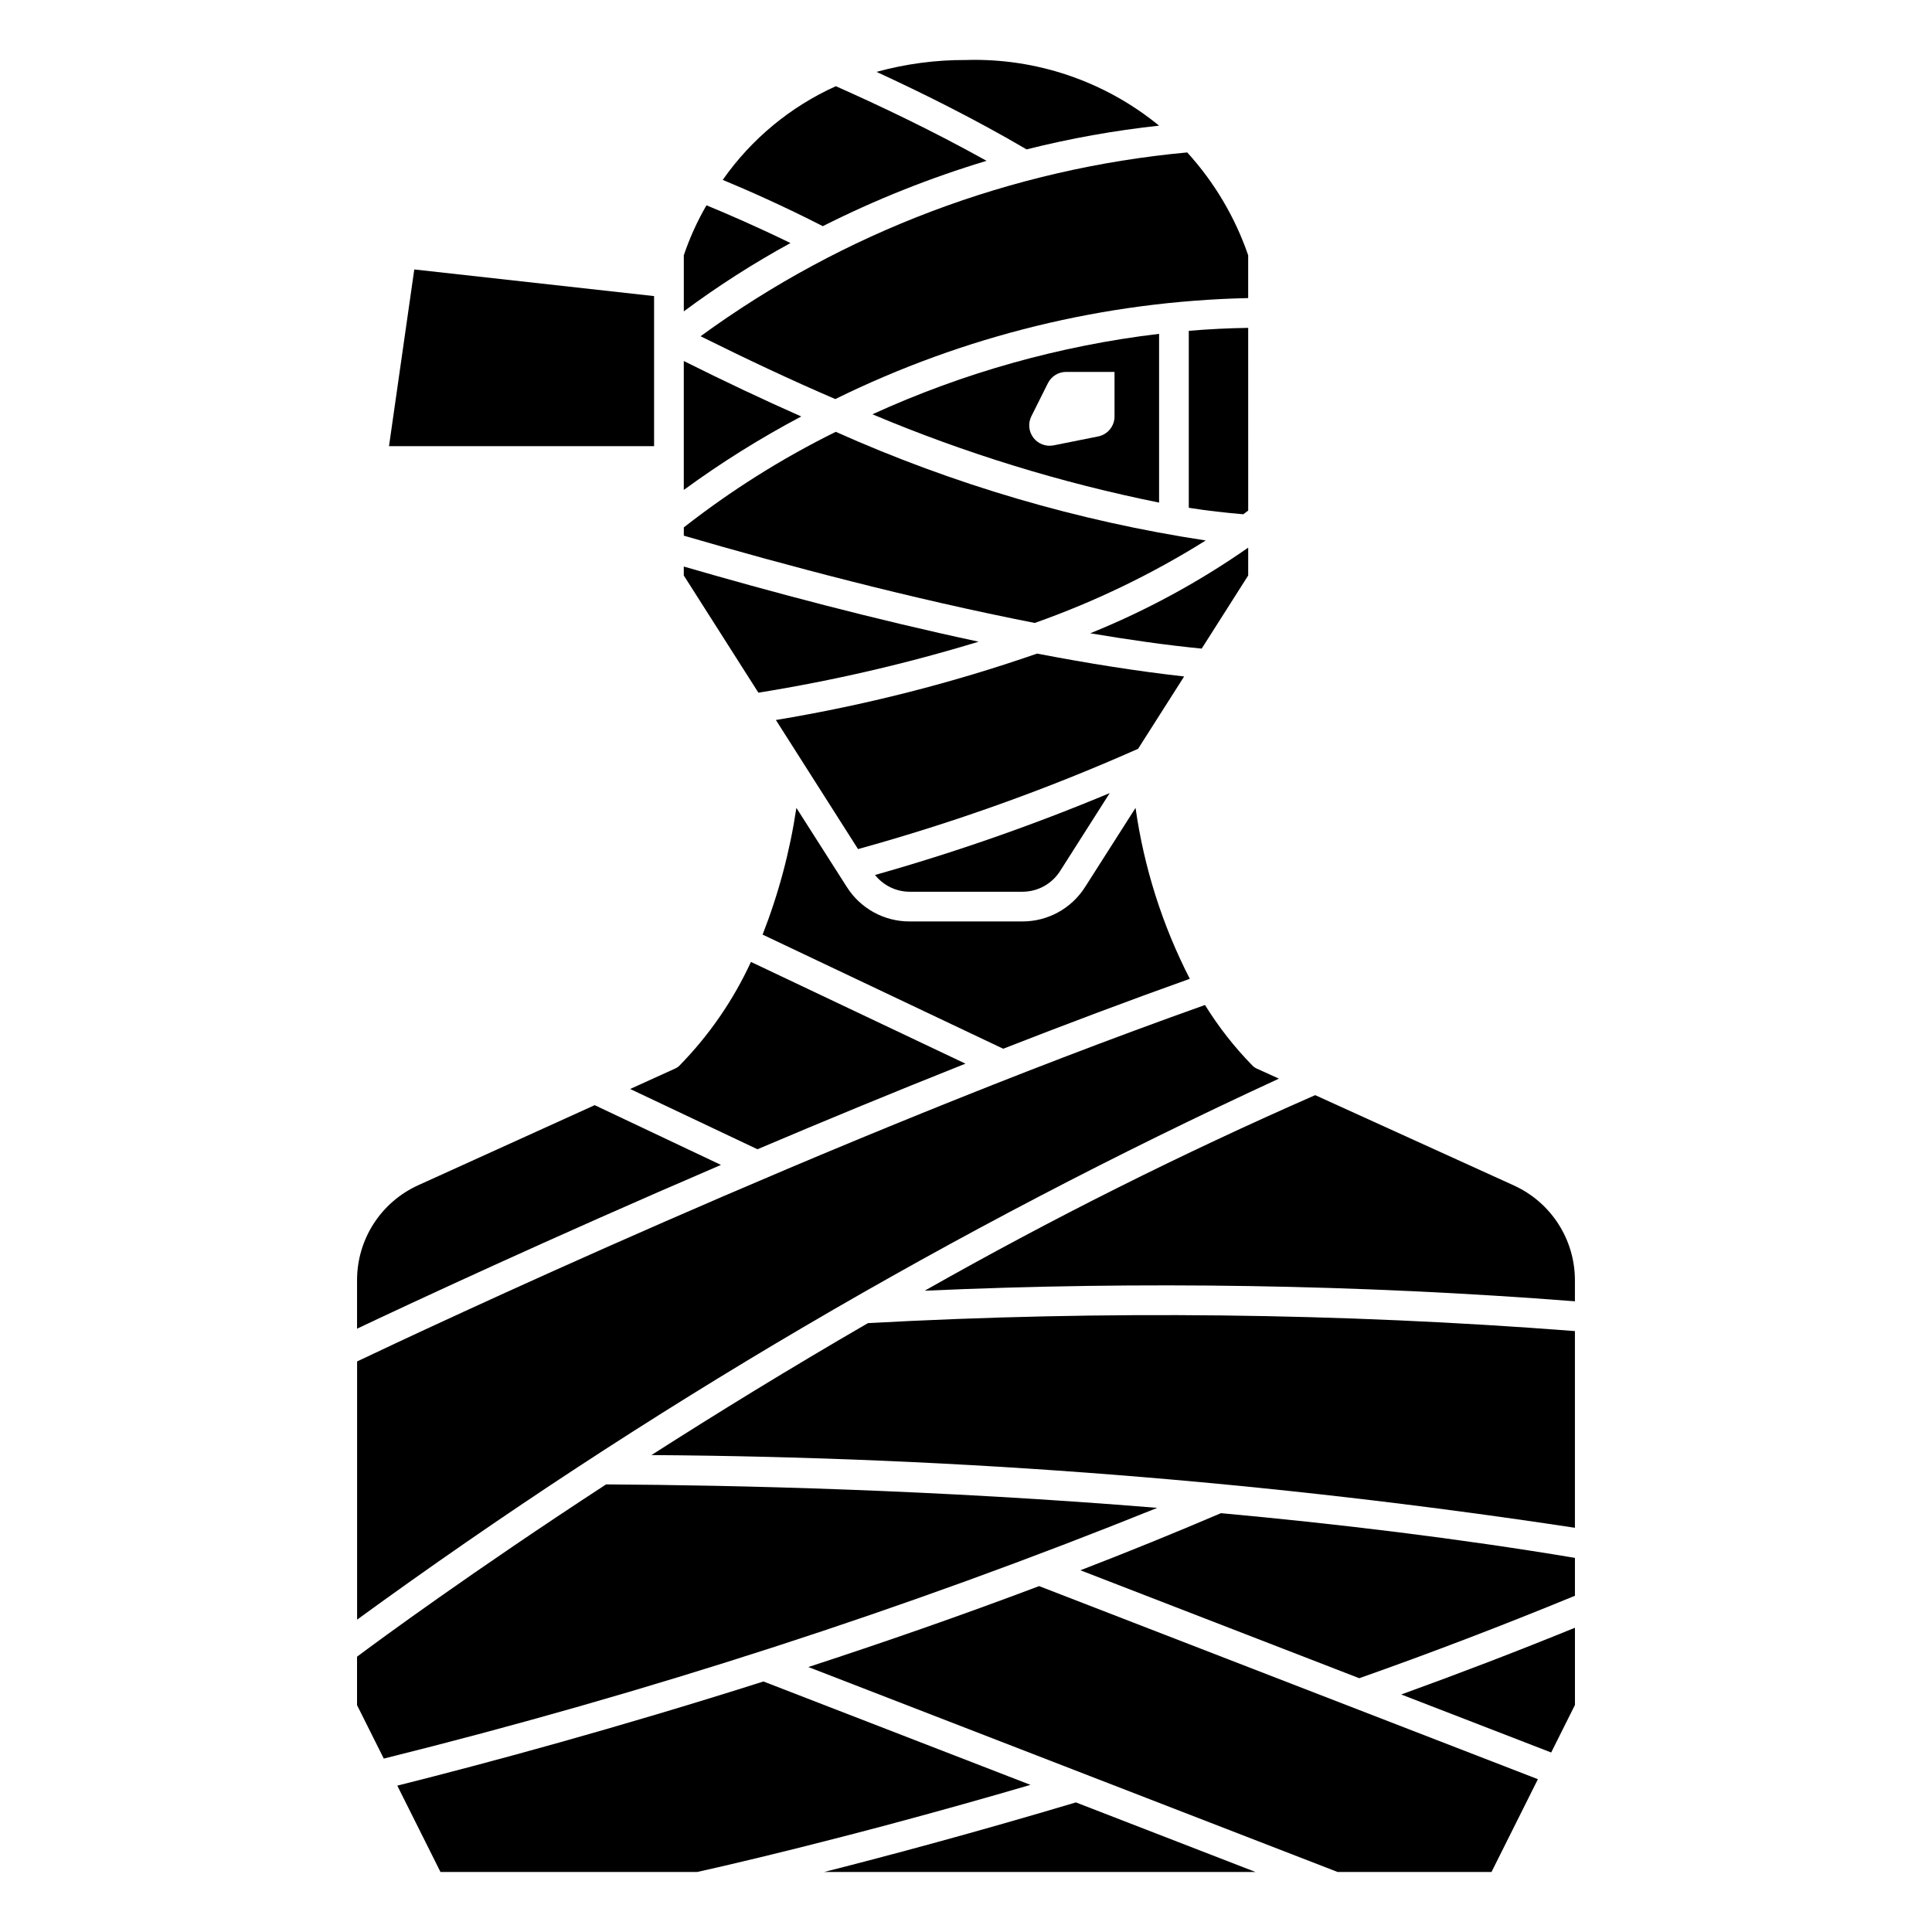 <?xml version="1.0" encoding="UTF-8"?>
<!-- Uploaded to: ICON Repo, www.svgrepo.com, Generator: ICON Repo Mixer Tools -->
<svg fill="#000000" width="800px" height="800px" version="1.1" viewBox="144 144 512 512" xmlns="http://www.w3.org/2000/svg">
 <g>
  <path d="m346.32 589.61c-39.055 12.406-73.156 21.609-97.031 27.605l11.445 22.883h68.008c3.777-0.836 39.062-8.66 88.348-23.09z"/>
  <path d="m362.42 640.09h114.29l-47.586-18.434c-26.504 7.91-49.508 14.074-66.707 18.434z"/>
  <path d="m304.62 537.38c-35.527 23.176-59.828 41.043-66 45.656v12.84l7.086 14.168c69.789-17.348 138.28-39.551 204.98-66.445-58.562-4.789-111.88-6.023-146.07-6.219z"/>
  <path d="m555.08 608.43 6.297-12.594v-20.469c-15.289 6.242-30.699 12.137-46.035 17.688z"/>
  <path d="m358.22 585.78 140.27 54.316h40.77l12.297-24.594-132.18-51.168c-21.008 7.922-41.59 15.062-61.16 21.445z"/>
  <path d="m399.86 425.88-56.852-26.961c-4.691 10.18-11.102 19.473-18.945 27.48-0.336 0.332-0.727 0.598-1.16 0.785l-11.902 5.406 33.73 15.973c17.477-7.422 36.098-15.121 55.129-22.684z"/>
  <path d="m459.31 403.39c-7.281-14.191-12.145-29.5-14.379-45.293l-13.383 20.988v-0.004c-3.606 5.684-9.867 9.121-16.594 9.109h-29.914c-6.734 0.016-13.004-3.422-16.609-9.109l-13.383-20.988v0.004c-1.711 11.492-4.711 22.758-8.953 33.582l63.762 30.246c16.449-6.426 33.059-12.684 49.453-18.535z"/>
  <path d="m477.09 427.2c-0.434-0.188-0.824-0.453-1.156-0.785-4.781-4.879-9.008-10.273-12.598-16.082-99.652 35.426-208.14 86.594-224.7 94.465v68.422c76.512-55.715 158.34-103.73 244.29-143.37z"/>
  <path d="m301.6 436.88-46.848 21.254c-4.812 2.199-8.891 5.734-11.75 10.188-2.859 4.453-4.379 9.633-4.379 14.926v12.863c13.57-6.422 50.383-23.617 96.441-43.398z"/>
  <path d="m430.32 560.14 73.902 28.605c18.996-6.707 38.195-14.051 57.152-21.852v-10.039c-31.047-5.188-62.938-9.02-93.805-11.848-12.438 5.312-24.852 10.355-37.25 15.133z"/>
  <path d="m374.02 494.64c-20.859 12.074-40.203 23.977-57.379 34.969 81.934 0.543 163.73 6.981 244.73 19.27v-52.129c-62.336-4.824-124.93-5.527-187.36-2.109z"/>
  <path d="m545.22 458.17-52.68-23.945c-35.363 15.488-69.902 32.789-103.49 51.828 57.445-2.574 114.99-1.641 172.32 2.805v-5.613c-0.008-5.289-1.535-10.461-4.398-14.906-2.863-4.445-6.945-7.973-11.754-10.168z"/>
  <path d="m325.21 294.14v2.363l19.773 31.066c19.738-3.172 39.238-7.688 58.363-13.516-27.605-5.894-55.184-13.246-78.137-19.914z"/>
  <path d="m463.53 287.23c-33.832-5.137-66.812-14.824-98.047-28.793-14.254 7.039-27.75 15.527-40.266 25.332v2.188c26.867 7.832 60.559 16.773 93.008 23.129 15.855-5.602 31.047-12.93 45.305-21.855z"/>
  <path d="m325.21 239.67v34.172c9.891-7.234 20.297-13.746 31.133-19.473-10.113-4.477-20.492-9.375-31.133-14.699z"/>
  <path d="m459.04 278.57c4.969 0.789 9.762 1.316 14.438 1.715 0.434-0.332 0.883-0.645 1.309-0.977l-0.004-48.422c-5.352 0.082-10.602 0.348-15.742 0.789z"/>
  <path d="m365.36 249.76c34.086-16.793 71.43-25.93 109.42-26.766v-11.344c-3.469-10.09-8.965-19.363-16.152-27.254-46.598 4.305-91.16 21.137-128.97 48.715 12.195 6.059 24.145 11.68 35.703 16.648z"/>
  <path d="m451.17 232.47c-26.273 3.129-51.902 10.32-75.965 21.32 24.477 10.312 49.926 18.152 75.965 23.402zm-11.809 21.895c0 2.574-1.816 4.789-4.34 5.297l-11.809 2.363h0.004c-2.023 0.402-4.102-0.379-5.356-2.019-1.25-1.641-1.461-3.852-0.535-5.695l4.367-8.738h0.004c0.898-1.836 2.758-3 4.801-3.016h12.863z"/>
  <path d="m405.45 186.62c-14.586-8.141-29.188-15.012-39.949-19.777-12.039 5.434-22.395 14.008-29.969 24.828 6.481 2.691 16.004 6.879 26.52 12.266 13.934-7.027 28.457-12.82 43.398-17.316z"/>
  <path d="m451.17 177.3c-14.398-11.785-32.574-17.965-51.168-17.398-8.016-0.039-15.996 1.023-23.719 3.148 11.652 5.359 25.977 12.438 39.77 20.539 11.547-2.906 23.277-5.008 35.117-6.289z"/>
  <path d="m331.22 198.41c-2.438 4.203-4.449 8.641-6.004 13.242v14.863c8.992-6.68 18.438-12.73 28.27-18.105-8.984-4.379-16.91-7.801-22.266-10z"/>
  <path d="m349.62 334.81 21.766 34.203v0.004c25.363-7.012 50.172-15.895 74.219-26.578l12.203-19.168c-12.375-1.387-25.504-3.473-38.965-6.062h-0.004c-22.535 7.816-45.688 13.703-69.219 17.602z"/>
  <path d="m414.96 380.32c4.035 0 7.793-2.059 9.965-5.465l13.16-20.68c-20.273 8.477-41.043 15.723-62.188 21.703 2.215 2.793 5.582 4.43 9.148 4.441z"/>
  <path d="m247.09 262.24h70.25v-39.77l-63.551-7.062z"/>
  <path d="m462.46 315.89 12.324-19.383v-7.375c-13.055 9.113-27.094 16.727-41.855 22.695 10.219 1.715 20.137 3.148 29.531 4.062z"/>
 </g>
</svg>